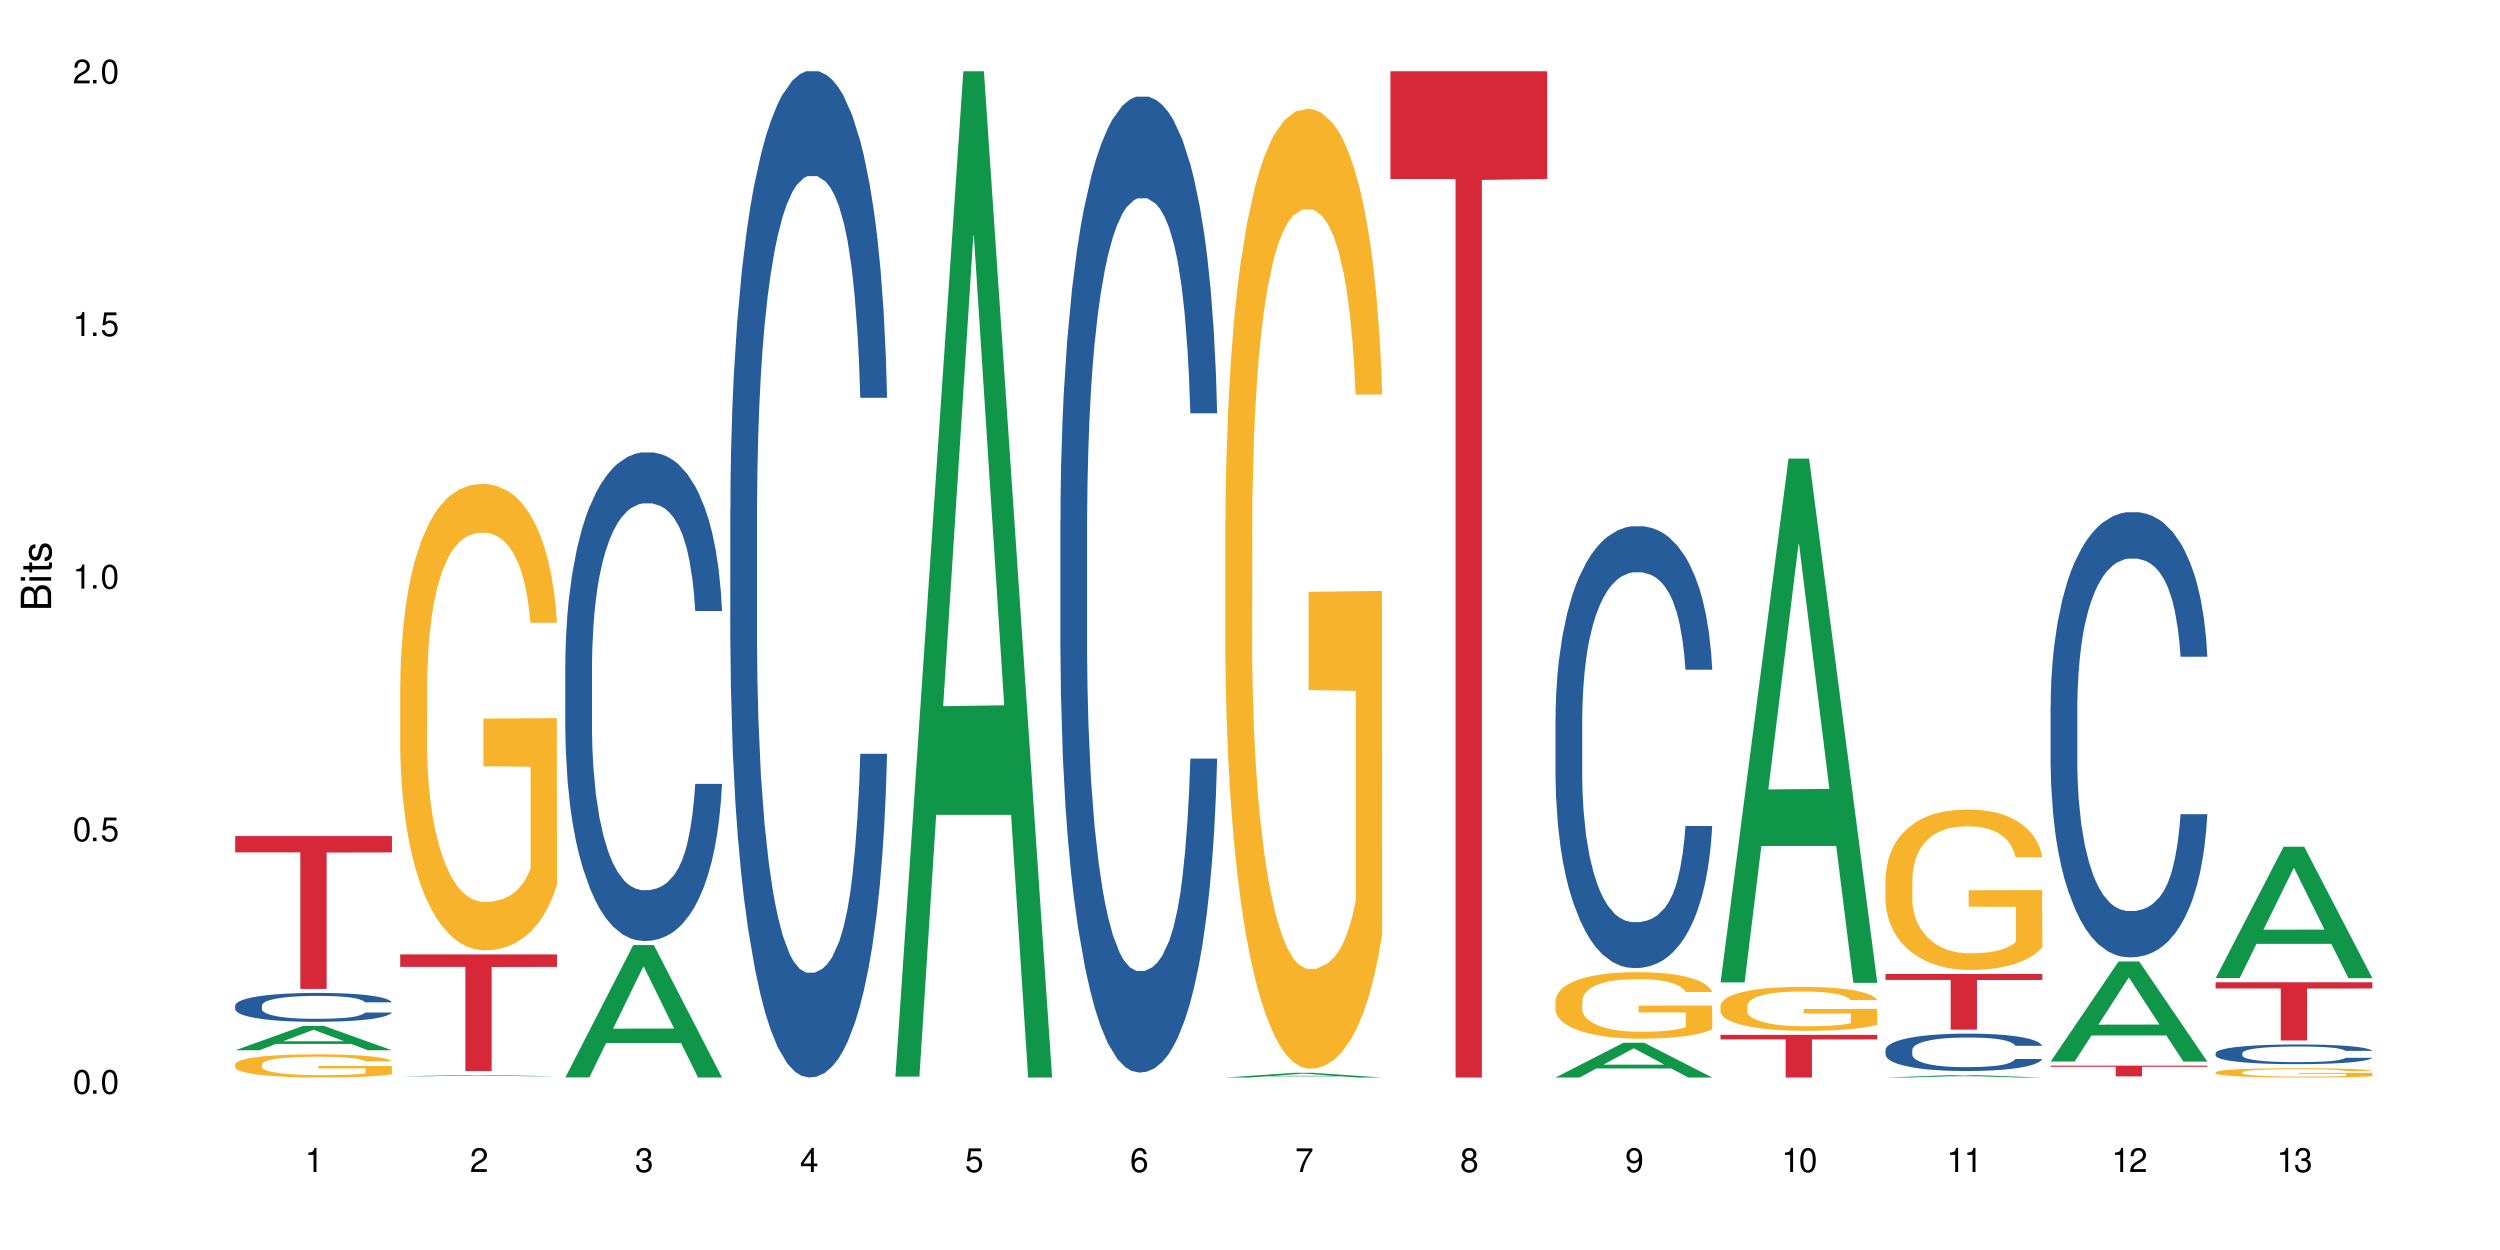 <?xml version="1.0" encoding="UTF-8"?>
<svg xmlns="http://www.w3.org/2000/svg" xmlns:xlink="http://www.w3.org/1999/xlink" width="720" height="360" viewBox="0 0 720 360">
<defs>
<g>
<g id="glyph-0-0">
</g>
<g id="glyph-0-1">
<path d="M 2.641 -6.938 C 2 -6.938 1.422 -6.656 1.078 -6.172 C 0.641 -5.562 0.406 -4.641 0.406 -3.359 C 0.406 -1.016 1.188 0.219 2.641 0.219 C 4.078 0.219 4.859 -1.016 4.859 -3.297 C 4.859 -4.641 4.656 -5.547 4.203 -6.172 C 3.844 -6.656 3.281 -6.938 2.641 -6.938 Z M 2.641 -6.188 C 3.547 -6.188 4 -5.25 4 -3.375 C 4 -1.406 3.562 -0.484 2.625 -0.484 C 1.734 -0.484 1.281 -1.438 1.281 -3.344 C 1.281 -5.25 1.734 -6.188 2.641 -6.188 Z M 2.641 -6.188 "/>
</g>
<g id="glyph-0-2">
<path d="M 1.828 -1 L 0.828 -1 L 0.828 0 L 1.828 0 Z M 1.828 -1 "/>
</g>
<g id="glyph-0-3">
<path d="M 4.562 -6.797 L 1.062 -6.797 L 0.547 -3.094 L 1.328 -3.094 C 1.719 -3.562 2.047 -3.734 2.578 -3.734 C 3.484 -3.734 4.062 -3.109 4.062 -2.094 C 4.062 -1.125 3.484 -0.531 2.578 -0.531 C 1.828 -0.531 1.375 -0.906 1.188 -1.672 L 0.328 -1.672 C 0.453 -1.109 0.547 -0.844 0.75 -0.594 C 1.125 -0.078 1.828 0.219 2.594 0.219 C 3.969 0.219 4.922 -0.781 4.922 -2.219 C 4.922 -3.562 4.031 -4.484 2.719 -4.484 C 2.25 -4.484 1.859 -4.359 1.469 -4.062 L 1.734 -5.969 L 4.562 -5.969 Z M 4.562 -6.797 "/>
</g>
<g id="glyph-0-4">
<path d="M 2.484 -4.938 L 2.484 0 L 3.328 0 L 3.328 -6.938 L 2.766 -6.938 C 2.469 -5.875 2.281 -5.734 0.984 -5.562 L 0.984 -4.938 Z M 2.484 -4.938 "/>
</g>
<g id="glyph-0-5">
<path d="M 4.859 -0.828 L 1.281 -0.828 C 1.359 -1.406 1.672 -1.781 2.5 -2.281 L 3.469 -2.828 C 4.406 -3.344 4.906 -4.062 4.906 -4.906 C 4.906 -5.484 4.672 -6.031 4.266 -6.406 C 3.859 -6.766 3.375 -6.938 2.719 -6.938 C 1.859 -6.938 1.219 -6.625 0.844 -6.031 C 0.609 -5.672 0.5 -5.234 0.484 -4.531 L 1.328 -4.531 C 1.359 -5.016 1.406 -5.281 1.531 -5.516 C 1.75 -5.938 2.188 -6.203 2.703 -6.203 C 3.469 -6.203 4.031 -5.641 4.031 -4.891 C 4.031 -4.344 3.719 -3.859 3.125 -3.516 L 2.234 -3 C 0.812 -2.172 0.406 -1.531 0.328 -0.016 L 4.859 -0.016 Z M 4.859 -0.828 "/>
</g>
<g id="glyph-0-6">
<path d="M 2.125 -3.188 L 2.578 -3.188 C 3.5 -3.188 3.984 -2.766 3.984 -1.922 C 3.984 -1.062 3.469 -0.531 2.594 -0.531 C 1.656 -0.531 1.203 -1 1.156 -2.016 L 0.312 -2.016 C 0.344 -1.453 0.438 -1.094 0.609 -0.781 C 0.953 -0.109 1.625 0.219 2.547 0.219 C 3.953 0.219 4.859 -0.625 4.859 -1.938 C 4.859 -2.828 4.516 -3.297 3.703 -3.594 C 4.344 -3.844 4.656 -4.328 4.656 -5.031 C 4.656 -6.219 3.875 -6.938 2.578 -6.938 C 1.203 -6.938 0.484 -6.172 0.453 -4.703 L 1.297 -4.703 C 1.312 -5.125 1.344 -5.359 1.453 -5.578 C 1.641 -5.969 2.062 -6.203 2.594 -6.203 C 3.344 -6.203 3.797 -5.75 3.797 -5 C 3.797 -4.516 3.609 -4.219 3.25 -4.047 C 3.016 -3.953 2.703 -3.922 2.125 -3.906 Z M 2.125 -3.188 "/>
</g>
<g id="glyph-0-7">
<path d="M 3.141 -1.672 L 3.141 0 L 3.984 0 L 3.984 -1.672 L 4.984 -1.672 L 4.984 -2.438 L 3.984 -2.438 L 3.984 -6.938 L 3.359 -6.938 L 0.266 -2.578 L 0.266 -1.672 Z M 3.141 -2.438 L 1 -2.438 L 3.141 -5.5 Z M 3.141 -2.438 "/>
</g>
<g id="glyph-0-8">
<path d="M 4.781 -5.125 C 4.609 -6.266 3.891 -6.938 2.844 -6.938 C 2.094 -6.938 1.422 -6.578 1.031 -5.953 C 0.594 -5.266 0.406 -4.422 0.406 -3.172 C 0.406 -2 0.578 -1.25 0.984 -0.641 C 1.359 -0.078 1.953 0.219 2.703 0.219 C 3.984 0.219 4.922 -0.75 4.922 -2.094 C 4.922 -3.375 4.062 -4.281 2.844 -4.281 C 2.172 -4.281 1.641 -4.031 1.281 -3.516 C 1.281 -5.234 1.828 -6.188 2.797 -6.188 C 3.391 -6.188 3.797 -5.797 3.938 -5.125 Z M 2.734 -3.531 C 3.547 -3.531 4.062 -2.953 4.062 -2.031 C 4.062 -1.156 3.484 -0.531 2.703 -0.531 C 1.922 -0.531 1.328 -1.188 1.328 -2.078 C 1.328 -2.938 1.906 -3.531 2.734 -3.531 Z M 2.734 -3.531 "/>
</g>
<g id="glyph-0-9">
<path d="M 4.984 -6.797 L 0.438 -6.797 L 0.438 -5.969 L 4.109 -5.969 C 2.5 -3.656 1.828 -2.234 1.328 0 L 2.219 0 C 2.594 -2.172 3.453 -4.047 4.984 -6.094 Z M 4.984 -6.797 "/>
</g>
<g id="glyph-0-10">
<path d="M 3.75 -3.656 C 4.469 -4.094 4.688 -4.438 4.688 -5.078 C 4.688 -6.172 3.844 -6.938 2.641 -6.938 C 1.438 -6.938 0.594 -6.172 0.594 -5.094 C 0.594 -4.438 0.812 -4.094 1.516 -3.656 C 0.734 -3.266 0.359 -2.703 0.359 -1.922 C 0.359 -0.656 1.281 0.219 2.641 0.219 C 3.984 0.219 4.922 -0.656 4.922 -1.922 C 4.922 -2.703 4.531 -3.266 3.75 -3.656 Z M 2.641 -6.188 C 3.359 -6.188 3.812 -5.75 3.812 -5.062 C 3.812 -4.406 3.344 -3.984 2.641 -3.984 C 1.922 -3.984 1.453 -4.406 1.453 -5.078 C 1.453 -5.75 1.922 -6.188 2.641 -6.188 Z M 2.641 -3.266 C 3.484 -3.266 4.062 -2.719 4.062 -1.906 C 4.062 -1.078 3.484 -0.531 2.625 -0.531 C 1.797 -0.531 1.219 -1.094 1.219 -1.906 C 1.219 -2.719 1.781 -3.266 2.641 -3.266 Z M 2.641 -3.266 "/>
</g>
<g id="glyph-0-11">
<path d="M 0.516 -1.578 C 0.672 -0.453 1.406 0.219 2.438 0.219 C 3.188 0.219 3.859 -0.141 4.266 -0.766 C 4.688 -1.453 4.891 -2.297 4.891 -3.547 C 4.891 -4.719 4.703 -5.453 4.312 -6.078 C 3.938 -6.641 3.344 -6.938 2.594 -6.938 C 1.297 -6.938 0.359 -5.969 0.359 -4.625 C 0.359 -3.344 1.234 -2.453 2.453 -2.453 C 3.094 -2.453 3.578 -2.672 4.016 -3.203 C 4 -1.484 3.469 -0.531 2.5 -0.531 C 1.906 -0.531 1.484 -0.906 1.359 -1.578 Z M 2.578 -6.203 C 3.375 -6.203 3.969 -5.531 3.969 -4.641 C 3.969 -3.797 3.391 -3.188 2.547 -3.188 C 1.734 -3.188 1.234 -3.766 1.234 -4.688 C 1.234 -5.562 1.797 -6.203 2.578 -6.203 Z M 2.578 -6.203 "/>
</g>
<g id="glyph-1-0">
</g>
<g id="glyph-1-1">
<path d="M 0 -0.953 L 0 -4.891 C 0 -5.719 -0.234 -6.344 -0.734 -6.797 C -1.188 -7.234 -1.812 -7.469 -2.5 -7.469 C -3.547 -7.469 -4.188 -7 -4.625 -5.875 C -4.984 -6.688 -5.625 -7.094 -6.531 -7.094 C -7.172 -7.094 -7.734 -6.859 -8.141 -6.391 C -8.562 -5.922 -8.75 -5.344 -8.75 -4.5 L -8.75 -0.953 Z M -4.984 -2.062 L -7.766 -2.062 L -7.766 -4.219 C -7.766 -4.844 -7.688 -5.203 -7.453 -5.5 C -7.219 -5.812 -6.859 -5.969 -6.375 -5.969 C -5.891 -5.969 -5.531 -5.812 -5.297 -5.5 C -5.062 -5.203 -4.984 -4.844 -4.984 -4.219 Z M -0.984 -2.062 L -4 -2.062 L -4 -4.781 C -4 -5.766 -3.438 -6.359 -2.484 -6.359 C -1.547 -6.359 -0.984 -5.766 -0.984 -4.781 Z M -0.984 -2.062 "/>
</g>
<g id="glyph-1-2">
<path d="M -6.281 -1.797 L -6.281 -0.797 L 0 -0.797 L 0 -1.797 Z M -8.75 -1.797 L -8.75 -0.797 L -7.484 -0.797 L -7.484 -1.797 Z M -8.75 -1.797 "/>
</g>
<g id="glyph-1-3">
<path d="M -6.281 -3.047 L -6.281 -2.016 L -8.016 -2.016 L -8.016 -1.016 L -6.281 -1.016 L -6.281 -0.172 L -5.469 -0.172 L -5.469 -1.016 L -0.719 -1.016 C -0.078 -1.016 0.281 -1.453 0.281 -2.234 C 0.281 -2.5 0.25 -2.719 0.188 -3.047 L -0.641 -3.047 C -0.609 -2.906 -0.594 -2.766 -0.594 -2.562 C -0.594 -2.141 -0.719 -2.016 -1.156 -2.016 L -5.469 -2.016 L -5.469 -3.047 Z M -6.281 -3.047 "/>
</g>
<g id="glyph-1-4">
<path d="M -4.531 -5.25 C -5.766 -5.25 -6.469 -4.422 -6.469 -2.969 C -6.469 -1.516 -5.719 -0.562 -4.547 -0.562 C -3.562 -0.562 -3.094 -1.062 -2.734 -2.562 L -2.516 -3.484 C -2.344 -4.188 -2.094 -4.469 -1.641 -4.469 C -1.047 -4.469 -0.641 -3.875 -0.641 -3 C -0.641 -2.453 -0.797 -2 -1.062 -1.75 C -1.25 -1.594 -1.422 -1.531 -1.875 -1.469 L -1.875 -0.406 C -0.422 -0.453 0.281 -1.266 0.281 -2.922 C 0.281 -4.5 -0.5 -5.516 -1.719 -5.516 C -2.656 -5.516 -3.172 -4.984 -3.469 -3.734 L -3.703 -2.766 C -3.891 -1.953 -4.156 -1.609 -4.594 -1.609 C -5.188 -1.609 -5.547 -2.125 -5.547 -2.938 C -5.547 -3.75 -5.203 -4.172 -4.531 -4.203 Z M -4.531 -5.25 "/>
</g>
</g>
</defs>
<rect x="-72" y="-36" width="864" height="432" fill="rgb(100%, 100%, 100%)" fill-opacity="1"/>
<path fill-rule="nonzero" fill="rgb(6.275%, 58.824%, 28.235%)" fill-opacity="1" d="M 67.73 302.477 L 67.777 302.469 L 87.316 295.445 L 93.25 295.445 L 112.883 302.484 L 105.984 302.484 L 101.066 300.645 L 79.5 300.645 L 74.676 302.477 L 67.73 302.477 L 81.574 299.887 L 99.086 299.879 L 90.355 296.594 L 90.258 296.59 L 90.164 296.609 L 81.527 299.879 L 81.574 299.887 Z M 67.73 302.477 "/>
<path fill-rule="nonzero" fill="rgb(14.51%, 36.078%, 60%)" fill-opacity="1" d="M 67.73 289.586 L 67.785 289.578 L 67.785 289.395 L 67.953 289.105 L 68.336 288.742 L 68.723 288.492 L 69.715 288.043 L 71.09 287.609 L 72.523 287.277 L 73.566 287.078 L 74.504 286.926 L 76.652 286.645 L 78.027 286.5 L 79.516 286.371 L 81.332 286.242 L 82.652 286.168 L 85.629 286.047 L 87.828 285.992 L 89.535 285.969 L 93.227 285.969 L 95.43 286 L 97.027 286.039 L 98.789 286.098 L 100.273 286.168 L 102.863 286.332 L 105.176 286.547 L 106.223 286.668 L 107.875 286.902 L 109.141 287.133 L 110.02 287.328 L 111.012 287.609 L 111.895 287.953 L 112.555 288.34 L 112.883 288.668 L 105.176 288.668 L 104.789 288.363 L 104.348 288.125 L 103.523 287.816 L 102.699 287.594 L 101.543 287.375 L 100.496 287.23 L 99.062 287.086 L 97.797 286.996 L 96.477 286.926 L 95.207 286.879 L 92.785 286.836 L 89.977 286.836 L 88.93 286.852 L 86.785 286.91 L 85.629 286.965 L 83.977 287.07 L 82.82 287.168 L 81.441 287.32 L 80.508 287.449 L 79.352 287.648 L 78.523 287.824 L 77.586 288.074 L 77.035 288.262 L 76.543 288.477 L 76.102 288.727 L 75.77 288.992 L 75.551 289.273 L 75.441 289.547 L 75.441 290.727 L 75.551 291 L 75.824 291.316 L 76.543 291.781 L 77.586 292.184 L 78.801 292.504 L 79.957 292.73 L 80.617 292.836 L 81.496 292.957 L 82.875 293.109 L 84.855 293.262 L 86.012 293.324 L 87.773 293.383 L 89.594 293.414 L 92.016 293.414 L 94.164 293.383 L 95.594 293.348 L 97.082 293.285 L 99.117 293.156 L 100.383 293.035 L 101.484 292.891 L 102.312 292.746 L 102.863 292.625 L 103.688 292.391 L 104.348 292.129 L 104.844 291.863 L 105.176 291.605 L 112.883 291.605 L 112.555 291.91 L 112.059 292.207 L 111.562 292.426 L 110.793 292.691 L 109.91 292.93 L 108.645 293.195 L 107.598 293.367 L 106.223 293.559 L 104.957 293.703 L 103.578 293.832 L 101.543 293.984 L 100.219 294.059 L 98.789 294.129 L 97.082 294.191 L 94.934 294.242 L 92.621 294.273 L 90.473 294.281 L 88.16 294.266 L 86.453 294.234 L 84.195 294.168 L 81.387 294.031 L 79.352 293.887 L 77.754 293.742 L 76.375 293.59 L 74.836 293.383 L 72.852 293.051 L 71.641 292.793 L 70.816 292.578 L 69.879 292.281 L 69.219 292.016 L 68.445 291.59 L 67.895 291.051 L 67.73 290.633 Z M 67.73 289.586 "/>
<path fill-rule="nonzero" fill="rgb(96.863%, 70.196%, 16.863%)" fill-opacity="1" d="M 67.73 306.512 L 67.785 306.504 L 67.785 306.383 L 68.008 306.109 L 68.559 305.73 L 69.273 305.418 L 70.043 305.172 L 70.539 305.047 L 71.367 304.863 L 72.082 304.727 L 73.898 304.453 L 76.211 304.195 L 77.477 304.086 L 78.91 303.984 L 80.945 303.867 L 81.883 303.824 L 84.746 303.727 L 87.996 303.664 L 91.574 303.648 L 93.227 303.652 L 95.484 303.676 L 98.566 303.746 L 100.328 303.805 L 101.707 303.867 L 103.137 303.945 L 104.898 304.07 L 106.551 304.215 L 107.875 304.363 L 109.195 304.543 L 110.297 304.738 L 111.234 304.953 L 112.059 305.211 L 112.555 305.426 L 112.883 305.637 L 105.23 305.637 L 104.789 305.426 L 104.293 305.258 L 103.469 305.059 L 102.641 304.91 L 101.816 304.797 L 100.273 304.637 L 98.953 304.539 L 97.301 304.453 L 95.703 304.398 L 93.887 304.363 L 92.785 304.348 L 89.867 304.348 L 87.223 304.391 L 85.684 304.441 L 84.582 304.488 L 83.039 304.582 L 82.102 304.656 L 81.551 304.703 L 79.902 304.895 L 78.801 305.062 L 78.195 305.18 L 77.422 305.363 L 76.871 305.527 L 76.266 305.773 L 75.938 305.953 L 75.496 306.371 L 75.441 307.469 L 75.605 307.699 L 75.938 307.953 L 76.375 308.172 L 77.035 308.402 L 77.699 308.582 L 78.855 308.816 L 79.844 308.977 L 80.617 309.082 L 82.102 309.246 L 82.707 309.301 L 84.141 309.41 L 85.629 309.496 L 87.445 309.57 L 88.82 309.605 L 91.023 309.637 L 93.832 309.637 L 97.137 309.602 L 99.227 309.551 L 100.66 309.504 L 101.598 309.461 L 102.754 309.391 L 103.578 309.332 L 104.348 309.266 L 105.285 309.16 L 105.285 307.699 L 91.684 307.695 L 91.684 307.012 L 112.828 307.004 L 112.883 309.391 L 111.727 309.559 L 110.297 309.715 L 108.918 309.84 L 107.488 309.941 L 105.449 310.059 L 103.797 310.133 L 101.266 310.215 L 98.953 310.27 L 96.531 310.309 L 94.383 310.328 L 91.852 310.332 L 89.594 310.32 L 87.168 310.285 L 85.242 310.234 L 83.48 310.172 L 81.719 310.094 L 79.516 309.965 L 78.082 309.863 L 76.598 309.734 L 75.109 309.582 L 73.789 309.418 L 72.906 309.289 L 72.027 309.141 L 71.09 308.957 L 70.207 308.75 L 69.547 308.562 L 68.941 308.348 L 68.5 308.148 L 68.062 307.871 L 67.84 307.652 L 67.73 307.465 Z M 67.73 306.512 "/>
<path fill-rule="nonzero" fill="rgb(83.922%, 15.686%, 22.353%)" fill-opacity="1" d="M 67.73 240.785 L 112.883 240.785 L 112.883 245.496 L 94.066 245.535 L 94.066 284.805 L 86.496 284.805 L 86.496 245.578 L 86.387 245.496 L 67.73 245.496 Z M 67.73 240.785 "/>
<path fill-rule="nonzero" fill="rgb(6.275%, 58.824%, 28.235%)" fill-opacity="1" d="M 115.262 309.988 L 115.309 309.988 L 134.848 309.605 L 140.781 309.605 L 160.414 309.988 L 153.516 309.988 L 148.598 309.887 L 127.031 309.887 L 122.207 309.988 L 115.262 309.988 L 129.105 309.848 L 146.617 309.848 L 137.887 309.668 L 137.691 309.668 L 129.059 309.848 L 129.105 309.848 Z M 115.262 309.988 "/>
<path fill-rule="nonzero" fill="rgb(96.863%, 70.196%, 16.863%)" fill-opacity="1" d="M 115.262 196.891 L 115.316 196.77 L 115.316 194.316 L 115.535 188.793 L 116.086 181.188 L 116.805 174.93 L 117.574 170.02 L 118.07 167.445 L 118.895 163.762 L 119.609 161.062 L 121.43 155.543 L 123.742 150.387 L 125.008 148.18 L 126.438 146.094 L 128.477 143.762 L 129.414 142.902 L 132.277 140.941 L 135.523 139.715 L 139.105 139.344 L 140.758 139.469 L 143.016 139.961 L 146.098 141.309 L 147.859 142.535 L 149.238 143.762 L 150.668 145.359 L 152.43 147.812 L 154.082 150.758 L 155.402 153.703 L 156.727 157.383 L 157.828 161.309 L 158.762 165.602 L 159.59 170.758 L 160.086 175.051 L 160.414 179.344 L 152.762 179.344 L 152.32 175.051 L 151.824 171.738 L 151 167.688 L 150.172 164.746 L 149.348 162.414 L 147.805 159.223 L 146.484 157.258 L 144.832 155.543 L 143.234 154.438 L 141.418 153.703 L 140.316 153.457 L 137.398 153.457 L 134.754 154.316 L 133.211 155.297 L 132.109 156.277 L 130.57 158.117 L 129.633 159.59 L 129.082 160.574 L 127.43 164.375 L 126.328 167.812 L 125.723 170.145 L 124.953 173.824 L 124.402 177.137 L 123.797 182.043 L 123.465 185.727 L 123.023 194.07 L 122.969 216.156 L 123.137 220.816 L 123.465 225.848 L 123.906 230.266 L 124.566 234.93 L 125.227 238.488 L 126.383 243.273 L 127.375 246.461 L 128.145 248.547 L 129.633 251.859 L 130.238 252.965 L 131.672 255.172 L 133.156 256.891 L 134.973 258.363 L 136.352 259.102 L 138.555 259.715 L 141.363 259.715 L 144.668 258.977 L 146.758 257.996 L 148.191 257.016 L 149.125 256.156 L 150.281 254.805 L 151.109 253.578 L 151.879 252.23 L 152.816 250.145 L 152.816 220.816 L 139.215 220.695 L 139.215 206.953 L 160.359 206.828 L 160.414 254.805 L 159.258 258.117 L 157.828 261.309 L 156.449 263.762 L 155.02 265.848 L 152.98 268.18 L 151.328 269.652 L 148.797 271.371 L 146.484 272.473 L 144.059 273.211 L 141.914 273.578 L 139.379 273.699 L 137.121 273.457 L 134.699 272.719 L 132.773 271.738 L 131.012 270.512 L 129.246 268.914 L 127.047 266.34 L 125.613 264.254 L 124.125 261.676 L 122.641 258.609 L 121.316 255.297 L 120.438 252.719 L 119.555 249.773 L 118.621 246.094 L 117.738 241.922 L 117.078 238.117 L 116.473 233.824 L 116.031 229.773 L 115.59 224.254 L 115.371 219.836 L 115.262 216.031 Z M 115.262 196.891 "/>
<path fill-rule="nonzero" fill="rgb(83.922%, 15.686%, 22.353%)" fill-opacity="1" d="M 115.262 274.863 L 160.414 274.863 L 160.414 278.457 L 141.598 278.492 L 141.598 308.441 L 134.023 308.441 L 134.023 278.523 L 133.914 278.457 L 115.262 278.457 Z M 115.262 274.863 "/>
<path fill-rule="nonzero" fill="rgb(6.275%, 58.824%, 28.235%)" fill-opacity="1" d="M 162.793 310.297 L 162.84 310.262 L 182.379 272.18 L 188.312 272.18 L 207.945 310.332 L 201.047 310.332 L 196.125 300.375 L 174.562 300.375 L 169.738 310.297 L 162.793 310.297 L 176.637 296.254 L 194.148 296.219 L 185.418 278.414 L 185.32 278.379 L 185.223 278.484 L 176.59 296.219 L 176.637 296.254 Z M 162.793 310.297 "/>
<path fill-rule="nonzero" fill="rgb(14.51%, 36.078%, 60%)" fill-opacity="1" d="M 162.793 191.535 L 162.848 191.406 L 162.848 188.32 L 163.012 183.434 L 163.398 177.258 L 163.781 173.016 L 164.773 165.426 L 166.148 158.098 L 167.582 152.438 L 168.629 149.094 L 169.562 146.523 L 171.711 141.762 L 173.09 139.32 L 174.574 137.133 L 176.391 134.945 L 177.715 133.66 L 180.688 131.602 L 182.891 130.703 L 184.598 130.316 L 188.285 130.316 L 190.488 130.832 L 192.086 131.473 L 193.848 132.504 L 195.336 133.66 L 197.922 136.488 L 200.234 140.09 L 201.281 142.148 L 202.934 146.137 L 204.199 149.992 L 205.082 153.34 L 206.074 158.098 L 206.953 163.883 L 207.613 170.441 L 207.945 175.973 L 200.234 175.973 L 199.852 170.828 L 199.41 166.844 L 198.582 161.57 L 197.758 157.84 L 196.602 154.109 L 195.555 151.664 L 194.125 149.223 L 192.855 147.68 L 191.535 146.523 L 190.27 145.75 L 187.848 144.977 L 185.039 144.977 L 183.992 145.234 L 181.844 146.266 L 180.688 147.164 L 179.035 148.965 L 177.879 150.637 L 176.504 153.211 L 175.566 155.395 L 174.41 158.738 L 173.586 161.699 L 172.648 165.941 L 172.098 169.156 L 171.602 172.758 L 171.16 177.004 L 170.832 181.504 L 170.609 186.262 L 170.5 190.891 L 170.5 210.828 L 170.609 215.457 L 170.887 220.859 L 171.602 228.703 L 172.648 235.52 L 173.859 240.922 L 175.016 244.781 L 175.676 246.582 L 176.559 248.637 L 177.934 251.211 L 179.918 253.781 L 181.074 254.812 L 182.836 255.84 L 184.652 256.355 L 187.074 256.355 L 189.223 255.84 L 190.656 255.199 L 192.141 254.168 L 194.18 251.98 L 195.445 249.926 L 196.547 247.48 L 197.371 245.039 L 197.922 242.98 L 198.75 238.992 L 199.41 234.621 L 199.906 230.117 L 200.234 225.746 L 207.945 225.746 L 207.613 230.891 L 207.117 235.906 L 206.625 239.637 L 205.852 244.137 L 204.973 248.125 L 203.703 252.625 L 202.66 255.582 L 201.281 258.797 L 200.016 261.242 L 198.641 263.43 L 196.602 266 L 195.281 267.285 L 193.848 268.445 L 192.141 269.473 L 189.992 270.375 L 187.68 270.887 L 185.535 271.016 L 183.219 270.758 L 181.512 270.246 L 179.254 269.086 L 176.449 266.773 L 174.41 264.328 L 172.812 261.887 L 171.438 259.312 L 169.895 255.84 L 167.914 250.18 L 166.699 245.809 L 165.875 242.207 L 164.938 237.191 L 164.277 232.691 L 163.508 225.488 L 162.957 216.355 L 162.793 209.285 Z M 162.793 191.535 "/>
<path fill-rule="nonzero" fill="rgb(14.51%, 36.078%, 60%)" fill-opacity="1" d="M 210.32 146.621 L 210.375 146.355 L 210.375 140 L 210.543 129.934 L 210.926 117.215 L 211.312 108.477 L 212.305 92.844 L 213.68 77.746 L 215.113 66.09 L 216.16 59.203 L 217.094 53.902 L 219.242 44.102 L 220.617 39.07 L 222.105 34.566 L 223.922 30.062 L 225.246 27.414 L 228.219 23.176 L 230.422 21.32 L 232.129 20.527 L 235.816 20.527 L 238.02 21.586 L 239.617 22.91 L 241.379 25.031 L 242.863 27.414 L 245.453 33.242 L 247.766 40.66 L 248.812 44.898 L 250.465 53.109 L 251.73 61.055 L 252.613 67.945 L 253.602 77.746 L 254.484 89.668 L 255.145 103.176 L 255.477 114.566 L 247.766 114.566 L 247.379 103.973 L 246.941 95.758 L 246.113 84.898 L 245.289 77.215 L 244.133 69.535 L 243.086 64.5 L 241.652 59.469 L 240.387 56.289 L 239.066 53.902 L 237.801 52.316 L 235.375 50.727 L 232.566 50.727 L 231.523 51.254 L 229.375 53.375 L 228.219 55.23 L 226.566 58.938 L 225.41 62.383 L 224.031 67.68 L 223.098 72.184 L 221.941 79.07 L 221.113 85.164 L 220.18 93.906 L 219.629 100.527 L 219.133 107.945 L 218.691 116.688 L 218.359 125.957 L 218.141 135.762 L 218.031 145.297 L 218.031 186.355 L 218.141 195.895 L 218.418 207.02 L 219.133 223.18 L 220.18 237.219 L 221.391 248.344 L 222.547 256.293 L 223.207 260 L 224.086 264.238 L 225.465 269.535 L 227.445 274.836 L 228.602 276.953 L 230.367 279.074 L 232.184 280.133 L 234.605 280.133 L 236.754 279.074 L 238.184 277.75 L 239.672 275.629 L 241.707 271.125 L 242.977 266.887 L 244.078 261.855 L 244.902 256.82 L 245.453 252.582 L 246.277 244.371 L 246.941 235.363 L 247.438 226.094 L 247.766 217.086 L 255.477 217.086 L 255.145 227.684 L 254.648 238.012 L 254.152 245.695 L 253.383 254.969 L 252.5 263.18 L 251.234 272.449 L 250.188 278.543 L 248.812 285.168 L 247.547 290.199 L 246.168 294.703 L 244.133 300 L 242.809 302.648 L 241.379 305.035 L 239.672 307.152 L 237.523 309.008 L 235.211 310.066 L 233.062 310.332 L 230.75 309.801 L 229.043 308.742 L 226.785 306.359 L 223.977 301.59 L 221.941 296.559 L 220.344 291.523 L 218.965 286.227 L 217.426 279.074 L 215.441 267.418 L 214.23 258.41 L 213.406 250.992 L 212.469 240.664 L 211.809 231.391 L 211.039 216.555 L 210.488 197.746 L 210.32 183.18 Z M 210.32 146.621 "/>
<path fill-rule="nonzero" fill="rgb(6.275%, 58.824%, 28.235%)" fill-opacity="1" d="M 257.852 310.059 L 257.898 309.789 L 277.438 20.527 L 283.371 20.527 L 303.004 310.332 L 296.105 310.332 L 291.188 234.684 L 269.621 234.684 L 264.797 310.059 L 257.852 310.059 L 271.695 203.391 L 289.207 203.117 L 280.477 67.875 L 280.379 67.602 L 280.285 68.418 L 271.648 203.117 L 271.695 203.391 Z M 257.852 310.059 "/>
<path fill-rule="nonzero" fill="rgb(14.51%, 36.078%, 60%)" fill-opacity="1" d="M 305.383 150.137 L 305.438 149.879 L 305.438 143.711 L 305.602 133.949 L 305.988 121.617 L 306.371 113.137 L 307.363 97.98 L 308.742 83.336 L 310.172 72.031 L 311.219 65.352 L 312.156 60.211 L 314.301 50.707 L 315.68 45.824 L 317.164 41.457 L 318.984 37.09 L 320.305 34.52 L 323.277 30.41 L 325.48 28.609 L 327.188 27.84 L 330.879 27.84 L 333.078 28.867 L 334.676 30.152 L 336.438 32.207 L 337.926 34.52 L 340.512 40.172 L 342.828 47.367 L 343.871 51.477 L 345.523 59.441 L 346.789 67.148 L 347.672 73.828 L 348.664 83.336 L 349.543 94.898 L 350.203 108 L 350.535 119.047 L 342.828 119.047 L 342.441 108.77 L 342 100.805 L 341.176 90.273 L 340.348 82.82 L 339.191 75.371 L 338.145 70.488 L 336.715 65.605 L 335.449 62.523 L 334.125 60.211 L 332.859 58.672 L 330.438 57.129 L 327.629 57.129 L 326.582 57.645 L 324.434 59.699 L 323.277 61.496 L 321.625 65.094 L 320.469 68.434 L 319.094 73.57 L 318.156 77.941 L 317 84.621 L 316.176 90.527 L 315.238 99.008 L 314.688 105.43 L 314.191 112.625 L 313.75 121.102 L 313.422 130.094 L 313.199 139.602 L 313.09 148.852 L 313.09 188.676 L 313.199 197.922 L 313.477 208.715 L 314.191 224.387 L 315.238 238.004 L 316.449 248.793 L 317.605 256.5 L 318.266 260.098 L 319.148 264.211 L 320.523 269.348 L 322.508 274.488 L 323.664 276.543 L 325.426 278.598 L 327.242 279.625 L 329.664 279.625 L 331.812 278.598 L 333.246 277.312 L 334.73 275.258 L 336.77 270.891 L 338.035 266.777 L 339.137 261.898 L 339.961 257.016 L 340.512 252.906 L 341.34 244.941 L 342 236.203 L 342.496 227.211 L 342.828 218.477 L 350.535 218.477 L 350.203 228.754 L 349.711 238.773 L 349.215 246.227 L 348.441 255.219 L 347.562 263.184 L 346.297 272.176 L 345.25 278.082 L 343.871 284.508 L 342.605 289.387 L 341.23 293.754 L 339.191 298.895 L 337.871 301.465 L 336.438 303.777 L 334.73 305.832 L 332.586 307.629 L 330.27 308.656 L 328.125 308.914 L 325.812 308.398 L 324.105 307.371 L 321.848 305.059 L 319.039 300.438 L 317 295.555 L 315.402 290.672 L 314.027 285.535 L 312.484 278.598 L 310.504 267.293 L 309.293 258.559 L 308.465 251.363 L 307.531 241.344 L 306.867 232.352 L 306.098 217.965 L 305.547 199.723 L 305.383 185.59 Z M 305.383 150.137 "/>
<path fill-rule="nonzero" fill="rgb(6.275%, 58.824%, 28.235%)" fill-opacity="1" d="M 352.91 310.332 L 352.961 310.328 L 372.496 308.973 L 378.43 308.973 L 398.066 310.332 L 391.168 310.332 L 386.246 309.977 L 364.684 309.977 L 359.859 310.332 L 352.91 310.332 L 366.758 309.832 L 384.27 309.832 L 375.535 309.195 L 375.441 309.195 L 375.344 309.199 L 366.707 309.832 L 366.758 309.832 Z M 352.91 310.332 "/>
<path fill-rule="nonzero" fill="rgb(96.863%, 70.196%, 16.863%)" fill-opacity="1" d="M 352.91 149.734 L 352.969 149.484 L 352.969 144.434 L 353.188 133.07 L 353.738 117.414 L 354.453 104.535 L 355.227 94.434 L 355.719 89.133 L 356.547 81.555 L 357.262 76 L 359.078 64.637 L 361.391 54.031 L 362.66 49.484 L 364.09 45.191 L 366.129 40.395 L 367.062 38.629 L 369.926 34.586 L 373.176 32.062 L 376.754 31.305 L 378.406 31.559 L 380.664 32.566 L 383.75 35.344 L 385.512 37.871 L 386.887 40.395 L 388.32 43.68 L 390.082 48.727 L 391.734 54.789 L 393.055 60.848 L 394.375 68.426 L 395.477 76.504 L 396.414 85.344 L 397.238 95.949 L 397.734 104.789 L 398.066 113.625 L 390.41 113.625 L 389.973 104.789 L 389.477 97.969 L 388.648 89.637 L 387.824 83.574 L 386.996 78.777 L 385.457 72.211 L 384.133 68.172 L 382.48 64.637 L 380.887 62.363 L 379.066 60.848 L 377.965 60.344 L 375.047 60.344 L 372.406 62.113 L 370.863 64.133 L 369.762 66.152 L 368.219 69.941 L 367.285 72.969 L 366.734 74.992 L 365.082 82.816 L 363.98 89.891 L 363.375 94.688 L 362.602 102.262 L 362.055 109.078 L 361.445 119.18 L 361.117 126.758 L 360.676 143.926 L 360.621 189.379 L 360.785 198.977 L 361.117 209.328 L 361.559 218.418 L 362.219 228.016 L 362.879 235.34 L 364.035 245.188 L 365.027 251.754 L 365.797 256.043 L 367.285 262.863 L 367.891 265.137 L 369.32 269.68 L 370.809 273.215 L 372.625 276.246 L 374.004 277.762 L 376.203 279.023 L 379.012 279.023 L 382.316 277.508 L 384.41 275.488 L 385.84 273.469 L 386.777 271.699 L 387.934 268.922 L 388.758 266.398 L 389.531 263.621 L 390.465 259.328 L 390.465 198.977 L 376.867 198.723 L 376.867 170.441 L 398.012 170.188 L 398.066 268.922 L 396.91 275.742 L 395.477 282.305 L 394.102 287.355 L 392.668 291.648 L 390.633 296.449 L 388.98 299.477 L 386.445 303.012 L 384.133 305.285 L 381.711 306.801 L 379.562 307.559 L 377.031 307.812 L 374.773 307.305 L 372.352 305.789 L 370.422 303.77 L 368.66 301.246 L 366.898 297.961 L 364.695 292.66 L 363.266 288.367 L 361.777 283.062 L 360.289 276.75 L 358.969 269.934 L 358.09 264.629 L 357.207 258.57 L 356.27 250.996 L 355.391 242.41 L 354.73 234.582 L 354.125 225.742 L 353.684 217.41 L 353.242 206.047 L 353.023 196.957 L 352.91 189.129 Z M 352.91 149.734 "/>
<path fill-rule="nonzero" fill="rgb(83.922%, 15.686%, 22.353%)" fill-opacity="1" d="M 400.441 20.527 L 445.598 20.527 L 445.598 51.547 L 426.777 51.82 L 426.777 310.332 L 419.207 310.332 L 419.207 52.094 L 419.098 51.547 L 400.441 51.547 Z M 400.441 20.527 "/>
<path fill-rule="nonzero" fill="rgb(6.275%, 58.824%, 28.235%)" fill-opacity="1" d="M 447.973 310.324 L 448.02 310.312 L 467.559 300.301 L 473.492 300.301 L 493.125 310.332 L 486.227 310.332 L 481.309 307.715 L 459.742 307.715 L 454.918 310.324 L 447.973 310.324 L 461.816 306.633 L 479.328 306.621 L 470.598 301.941 L 470.5 301.93 L 470.406 301.961 L 461.77 306.621 L 461.816 306.633 Z M 447.973 310.324 "/>
<path fill-rule="nonzero" fill="rgb(14.51%, 36.078%, 60%)" fill-opacity="1" d="M 447.973 206.945 L 448.027 206.832 L 448.027 204.039 L 448.191 199.621 L 448.578 194.035 L 448.965 190.199 L 449.953 183.336 L 451.332 176.707 L 452.762 171.586 L 453.809 168.562 L 454.746 166.238 L 456.895 161.934 L 458.27 159.723 L 459.758 157.746 L 461.574 155.77 L 462.895 154.605 L 465.867 152.746 L 468.07 151.93 L 469.777 151.582 L 473.469 151.582 L 475.672 152.047 L 477.266 152.629 L 479.027 153.559 L 480.516 154.605 L 483.105 157.164 L 485.418 160.422 L 486.465 162.281 L 488.113 165.887 L 489.383 169.379 L 490.262 172.402 L 491.254 176.707 L 492.137 181.941 L 492.797 187.871 L 493.125 192.875 L 485.418 192.875 L 485.031 188.223 L 484.59 184.613 L 483.766 179.848 L 482.938 176.473 L 481.781 173.102 L 480.734 170.891 L 479.305 168.68 L 478.039 167.285 L 476.715 166.238 L 475.449 165.539 L 473.027 164.84 L 470.219 164.84 L 469.172 165.074 L 467.023 166.004 L 465.867 166.82 L 464.215 168.449 L 463.059 169.961 L 461.684 172.285 L 460.746 174.262 L 459.59 177.289 L 458.766 179.961 L 457.828 183.801 L 457.277 186.707 L 456.781 189.965 L 456.344 193.805 L 456.012 197.875 L 455.793 202.18 L 455.68 206.367 L 455.68 224.395 L 455.793 228.582 L 456.066 233.469 L 456.781 240.562 L 457.828 246.727 L 459.039 251.613 L 460.195 255.102 L 460.859 256.73 L 461.738 258.59 L 463.117 260.918 L 465.098 263.242 L 466.254 264.172 L 468.016 265.105 L 469.832 265.57 L 472.258 265.57 L 474.402 265.105 L 475.836 264.523 L 477.32 263.594 L 479.359 261.613 L 480.625 259.754 L 481.727 257.543 L 482.555 255.332 L 483.105 253.473 L 483.93 249.867 L 484.59 245.914 L 485.086 241.84 L 485.418 237.887 L 493.125 237.887 L 492.797 242.539 L 492.301 247.074 L 491.805 250.449 L 491.035 254.52 L 490.152 258.125 L 488.887 262.195 L 487.84 264.871 L 486.465 267.781 L 485.195 269.988 L 483.82 271.965 L 481.781 274.293 L 480.461 275.457 L 479.027 276.504 L 477.32 277.434 L 475.176 278.246 L 472.863 278.715 L 470.715 278.828 L 468.402 278.598 L 466.695 278.133 L 464.438 277.086 L 461.629 274.992 L 459.59 272.781 L 457.996 270.57 L 456.617 268.246 L 455.074 265.105 L 453.094 259.988 L 451.883 256.031 L 451.055 252.773 L 450.121 248.238 L 449.461 244.168 L 448.688 237.652 L 448.137 229.395 L 447.973 223 Z M 447.973 206.945 "/>
<path fill-rule="nonzero" fill="rgb(96.863%, 70.196%, 16.863%)" fill-opacity="1" d="M 447.973 288.191 L 448.027 288.176 L 448.027 287.824 L 448.246 287.039 L 448.797 285.957 L 449.516 285.062 L 450.285 284.363 L 450.781 283.996 L 451.605 283.473 L 452.324 283.086 L 454.141 282.301 L 456.453 281.566 L 457.719 281.254 L 459.152 280.953 L 461.188 280.621 L 462.125 280.5 L 464.988 280.219 L 468.238 280.047 L 471.816 279.992 L 473.469 280.012 L 475.727 280.082 L 478.809 280.273 L 480.57 280.449 L 481.949 280.621 L 483.379 280.852 L 485.141 281.199 L 486.793 281.621 L 488.113 282.039 L 489.438 282.562 L 490.539 283.121 L 491.473 283.734 L 492.301 284.469 L 492.797 285.082 L 493.125 285.691 L 485.473 285.691 L 485.031 285.082 L 484.535 284.609 L 483.711 284.031 L 482.883 283.613 L 482.059 283.281 L 480.516 282.824 L 479.195 282.547 L 477.543 282.301 L 475.945 282.145 L 474.129 282.039 L 473.027 282.004 L 470.109 282.004 L 467.465 282.125 L 465.922 282.266 L 464.824 282.406 L 463.281 282.668 L 462.344 282.879 L 461.793 283.02 L 460.141 283.559 L 459.039 284.051 L 458.434 284.383 L 457.664 284.906 L 457.113 285.379 L 456.508 286.078 L 456.176 286.602 L 455.738 287.793 L 455.68 290.938 L 455.848 291.602 L 456.176 292.32 L 456.617 292.949 L 457.277 293.613 L 457.938 294.121 L 459.094 294.801 L 460.086 295.258 L 460.859 295.555 L 462.344 296.027 L 462.949 296.184 L 464.383 296.5 L 465.867 296.742 L 467.688 296.953 L 469.062 297.059 L 471.266 297.145 L 474.074 297.145 L 477.379 297.039 L 479.469 296.902 L 480.902 296.762 L 481.836 296.637 L 482.992 296.445 L 483.82 296.27 L 484.59 296.078 L 485.527 295.781 L 485.527 291.602 L 471.926 291.586 L 471.926 289.629 L 493.07 289.609 L 493.125 296.445 L 491.969 296.918 L 490.539 297.371 L 489.16 297.723 L 487.73 298.02 L 485.691 298.352 L 484.039 298.562 L 481.508 298.805 L 479.195 298.965 L 476.773 299.07 L 474.625 299.121 L 472.09 299.137 L 469.832 299.102 L 467.41 299 L 465.484 298.859 L 463.723 298.684 L 461.957 298.457 L 459.758 298.09 L 458.324 297.793 L 456.836 297.426 L 455.352 296.988 L 454.031 296.516 L 453.148 296.148 L 452.266 295.73 L 451.332 295.203 L 450.449 294.609 L 449.789 294.066 L 449.184 293.457 L 448.742 292.879 L 448.301 292.094 L 448.082 291.461 L 447.973 290.922 Z M 447.973 288.191 "/>
<path fill-rule="nonzero" fill="rgb(6.275%, 58.824%, 28.235%)" fill-opacity="1" d="M 495.504 282.922 L 495.551 282.777 L 515.09 132.086 L 521.023 132.086 L 540.656 283.062 L 533.758 283.062 L 528.836 243.652 L 507.273 243.652 L 502.449 282.922 L 495.504 282.922 L 509.348 227.348 L 526.859 227.207 L 518.129 156.75 L 518.031 156.609 L 517.934 157.035 L 509.301 227.207 L 509.348 227.348 Z M 495.504 282.922 "/>
<path fill-rule="nonzero" fill="rgb(96.863%, 70.196%, 16.863%)" fill-opacity="1" d="M 495.504 289.645 L 495.559 289.633 L 495.559 289.402 L 495.777 288.883 L 496.328 288.164 L 497.043 287.578 L 497.816 287.113 L 498.312 286.871 L 499.137 286.523 L 499.852 286.27 L 501.668 285.75 L 503.984 285.266 L 505.25 285.059 L 506.68 284.859 L 508.719 284.641 L 509.652 284.562 L 512.52 284.375 L 515.766 284.262 L 519.348 284.227 L 520.996 284.238 L 523.254 284.285 L 526.34 284.41 L 528.102 284.527 L 529.477 284.641 L 530.91 284.793 L 532.672 285.023 L 534.324 285.301 L 535.645 285.578 L 536.965 285.926 L 538.066 286.293 L 539.004 286.699 L 539.832 287.184 L 540.324 287.586 L 540.656 287.992 L 533.004 287.992 L 532.562 287.586 L 532.066 287.277 L 531.238 286.895 L 530.414 286.617 L 529.59 286.398 L 528.047 286.098 L 526.723 285.914 L 525.074 285.75 L 523.477 285.648 L 521.66 285.578 L 520.559 285.555 L 517.641 285.555 L 514.996 285.637 L 513.453 285.727 L 512.352 285.82 L 510.812 285.992 L 509.875 286.133 L 509.324 286.223 L 507.672 286.582 L 506.57 286.906 L 505.965 287.125 L 505.195 287.473 L 504.645 287.785 L 504.039 288.246 L 503.707 288.594 L 503.266 289.379 L 503.211 291.457 L 503.375 291.898 L 503.707 292.371 L 504.148 292.785 L 504.809 293.227 L 505.469 293.562 L 506.625 294.012 L 507.617 294.312 L 508.387 294.508 L 509.875 294.82 L 510.48 294.926 L 511.91 295.133 L 513.398 295.293 L 515.215 295.434 L 516.594 295.5 L 518.797 295.559 L 521.602 295.559 L 524.906 295.488 L 527 295.398 L 528.43 295.305 L 529.367 295.223 L 530.523 295.098 L 531.352 294.98 L 532.121 294.855 L 533.059 294.66 L 533.059 291.898 L 519.457 291.887 L 519.457 290.59 L 540.602 290.578 L 540.656 295.098 L 539.5 295.41 L 538.066 295.711 L 536.691 295.941 L 535.258 296.137 L 533.223 296.355 L 531.57 296.496 L 529.039 296.656 L 526.723 296.762 L 524.301 296.832 L 522.152 296.863 L 519.621 296.875 L 517.363 296.852 L 514.941 296.785 L 513.012 296.691 L 511.25 296.578 L 509.488 296.426 L 507.285 296.184 L 505.855 295.988 L 504.367 295.746 L 502.883 295.457 L 501.559 295.145 L 500.68 294.902 L 499.797 294.625 L 498.863 294.277 L 497.98 293.883 L 497.32 293.527 L 496.715 293.121 L 496.273 292.742 L 495.832 292.219 L 495.613 291.805 L 495.504 291.445 Z M 495.504 289.645 "/>
<path fill-rule="nonzero" fill="rgb(83.922%, 15.686%, 22.353%)" fill-opacity="1" d="M 495.504 298.039 L 540.656 298.039 L 540.656 299.355 L 521.836 299.367 L 521.836 310.332 L 514.266 310.332 L 514.266 299.379 L 514.156 299.355 L 495.504 299.355 Z M 495.504 298.039 "/>
<path fill-rule="nonzero" fill="rgb(6.275%, 58.824%, 28.235%)" fill-opacity="1" d="M 543.031 310.332 L 543.082 310.332 L 562.617 309.613 L 568.551 309.613 L 588.188 310.332 L 581.289 310.332 L 576.367 310.145 L 554.805 310.145 L 549.98 310.332 L 543.031 310.332 L 556.879 310.066 L 574.391 310.066 L 565.656 309.73 L 565.562 309.73 L 565.465 309.734 L 556.828 310.066 L 556.879 310.066 Z M 543.031 310.332 "/>
<path fill-rule="nonzero" fill="rgb(14.51%, 36.078%, 60%)" fill-opacity="1" d="M 543.031 302.375 L 543.086 302.363 L 543.086 302.129 L 543.254 301.754 L 543.637 301.281 L 544.023 300.957 L 545.016 300.375 L 546.391 299.816 L 547.824 299.383 L 548.871 299.129 L 549.805 298.93 L 551.953 298.566 L 553.328 298.379 L 554.816 298.215 L 556.633 298.047 L 557.957 297.949 L 560.93 297.789 L 563.133 297.723 L 564.84 297.691 L 568.527 297.691 L 570.73 297.73 L 572.328 297.781 L 574.09 297.859 L 575.578 297.949 L 578.164 298.164 L 580.477 298.441 L 581.523 298.598 L 583.176 298.902 L 584.441 299.195 L 585.324 299.453 L 586.312 299.816 L 587.195 300.258 L 587.855 300.762 L 588.188 301.184 L 580.477 301.184 L 580.09 300.789 L 579.652 300.484 L 578.824 300.082 L 578 299.797 L 576.844 299.512 L 575.797 299.324 L 574.363 299.137 L 573.098 299.02 L 571.777 298.93 L 570.512 298.871 L 568.086 298.812 L 565.277 298.812 L 564.234 298.832 L 562.086 298.91 L 560.93 298.98 L 559.277 299.117 L 558.121 299.246 L 556.742 299.441 L 555.809 299.609 L 554.652 299.867 L 553.824 300.09 L 552.891 300.418 L 552.34 300.664 L 551.844 300.938 L 551.402 301.262 L 551.07 301.605 L 550.852 301.969 L 550.742 302.324 L 550.742 303.848 L 550.852 304.203 L 551.129 304.613 L 551.844 305.215 L 552.891 305.734 L 554.102 306.148 L 555.258 306.445 L 555.918 306.582 L 556.801 306.738 L 558.176 306.938 L 560.156 307.133 L 561.312 307.211 L 563.078 307.289 L 564.895 307.328 L 567.316 307.328 L 569.465 307.289 L 570.895 307.242 L 572.383 307.16 L 574.422 306.996 L 575.688 306.836 L 576.789 306.652 L 577.613 306.465 L 578.164 306.305 L 578.992 306 L 579.652 305.668 L 580.148 305.324 L 580.477 304.988 L 588.188 304.988 L 587.855 305.383 L 587.359 305.766 L 586.863 306.051 L 586.094 306.395 L 585.211 306.699 L 583.945 307.043 L 582.898 307.27 L 581.523 307.516 L 580.258 307.703 L 578.879 307.871 L 576.844 308.066 L 575.52 308.164 L 574.09 308.254 L 572.383 308.332 L 570.234 308.402 L 567.922 308.441 L 565.773 308.449 L 563.461 308.43 L 561.754 308.391 L 559.496 308.301 L 556.688 308.125 L 554.652 307.938 L 553.055 307.75 L 551.68 307.555 L 550.137 307.289 L 548.152 306.855 L 546.941 306.523 L 546.117 306.246 L 545.18 305.863 L 544.52 305.52 L 543.75 304.969 L 543.199 304.27 L 543.031 303.73 Z M 543.031 302.375 "/>
<path fill-rule="nonzero" fill="rgb(96.863%, 70.196%, 16.863%)" fill-opacity="1" d="M 543.031 252.934 L 543.086 252.895 L 543.086 252.051 L 543.309 250.148 L 543.859 247.535 L 544.574 245.383 L 545.344 243.695 L 545.84 242.809 L 546.668 241.543 L 547.383 240.613 L 549.199 238.715 L 551.512 236.941 L 552.777 236.184 L 554.211 235.465 L 556.25 234.664 L 557.184 234.367 L 560.047 233.691 L 563.297 233.27 L 566.875 233.145 L 568.527 233.188 L 570.785 233.355 L 573.871 233.82 L 575.633 234.242 L 577.008 234.664 L 578.441 235.211 L 580.203 236.055 L 581.855 237.066 L 583.176 238.082 L 584.496 239.348 L 585.598 240.699 L 586.535 242.176 L 587.359 243.945 L 587.855 245.422 L 588.188 246.902 L 580.531 246.902 L 580.09 245.422 L 579.598 244.285 L 578.77 242.891 L 577.945 241.879 L 577.117 241.078 L 575.578 239.98 L 574.254 239.305 L 572.602 238.715 L 571.008 238.336 L 569.188 238.082 L 568.086 237.996 L 565.168 237.996 L 562.527 238.293 L 560.984 238.629 L 559.883 238.969 L 558.34 239.602 L 557.406 240.105 L 556.855 240.445 L 555.203 241.754 L 554.102 242.934 L 553.496 243.734 L 552.723 245 L 552.172 246.141 L 551.566 247.828 L 551.238 249.094 L 550.797 251.965 L 550.742 259.562 L 550.906 261.164 L 551.238 262.895 L 551.68 264.414 L 552.34 266.016 L 553 267.242 L 554.156 268.887 L 555.148 269.984 L 555.918 270.703 L 557.406 271.84 L 558.012 272.219 L 559.441 272.98 L 560.93 273.57 L 562.746 274.078 L 564.121 274.332 L 566.324 274.543 L 569.133 274.543 L 572.438 274.289 L 574.531 273.949 L 575.961 273.613 L 576.898 273.316 L 578.055 272.852 L 578.879 272.43 L 579.652 271.969 L 580.586 271.25 L 580.586 261.164 L 566.984 261.121 L 566.984 256.395 L 588.133 256.352 L 588.188 272.852 L 587.031 273.992 L 585.598 275.09 L 584.223 275.934 L 582.789 276.652 L 580.754 277.453 L 579.102 277.961 L 576.566 278.551 L 574.254 278.93 L 571.832 279.184 L 569.684 279.309 L 567.152 279.352 L 564.895 279.27 L 562.473 279.016 L 560.543 278.676 L 558.781 278.254 L 557.02 277.707 L 554.816 276.82 L 553.387 276.102 L 551.898 275.215 L 550.41 274.16 L 549.09 273.023 L 548.207 272.137 L 547.328 271.125 L 546.391 269.855 L 545.512 268.422 L 544.852 267.113 L 544.242 265.637 L 543.805 264.246 L 543.363 262.348 L 543.145 260.828 L 543.031 259.52 Z M 543.031 252.934 "/>
<path fill-rule="nonzero" fill="rgb(83.922%, 15.686%, 22.353%)" fill-opacity="1" d="M 543.031 280.516 L 588.188 280.516 L 588.188 282.23 L 569.367 282.246 L 569.367 296.527 L 561.797 296.527 L 561.797 282.262 L 561.688 282.23 L 543.031 282.23 Z M 543.031 280.516 "/>
<path fill-rule="nonzero" fill="rgb(6.275%, 58.824%, 28.235%)" fill-opacity="1" d="M 590.562 305.715 L 590.609 305.688 L 610.148 276.898 L 616.082 276.898 L 635.715 305.742 L 628.816 305.742 L 623.898 298.211 L 602.332 298.211 L 597.508 305.715 L 590.562 305.715 L 604.406 295.098 L 621.918 295.07 L 613.188 281.613 L 613.09 281.586 L 612.996 281.664 L 604.359 295.07 L 604.406 295.098 Z M 590.562 305.715 "/>
<path fill-rule="nonzero" fill="rgb(14.51%, 36.078%, 60%)" fill-opacity="1" d="M 590.562 203.312 L 590.617 203.195 L 590.617 200.383 L 590.781 195.93 L 591.168 190.305 L 591.555 186.438 L 592.547 179.523 L 593.922 172.84 L 595.352 167.684 L 596.398 164.637 L 597.336 162.293 L 599.484 157.957 L 600.859 155.73 L 602.348 153.738 L 604.164 151.746 L 605.484 150.574 L 608.461 148.699 L 610.66 147.879 L 612.367 147.527 L 616.059 147.527 L 618.262 147.996 L 619.859 148.582 L 621.621 149.52 L 623.105 150.574 L 625.695 153.152 L 628.008 156.434 L 629.055 158.309 L 630.707 161.941 L 631.973 165.457 L 632.852 168.504 L 633.844 172.84 L 634.727 178.113 L 635.387 184.094 L 635.715 189.133 L 628.008 189.133 L 627.621 184.445 L 627.18 180.812 L 626.355 176.004 L 625.531 172.605 L 624.371 169.207 L 623.328 166.98 L 621.895 164.754 L 620.629 163.348 L 619.309 162.293 L 618.039 161.59 L 615.617 160.887 L 612.809 160.887 L 611.762 161.121 L 609.617 162.059 L 608.461 162.879 L 606.809 164.52 L 605.652 166.043 L 604.273 168.387 L 603.34 170.379 L 602.18 173.426 L 601.355 176.121 L 600.418 179.992 L 599.867 182.922 L 599.375 186.203 L 598.934 190.07 L 598.602 194.172 L 598.383 198.508 L 598.273 202.727 L 598.273 220.891 L 598.383 225.109 L 598.656 230.031 L 599.375 237.18 L 600.418 243.391 L 601.633 248.312 L 602.789 251.828 L 603.449 253.469 L 604.328 255.344 L 605.707 257.688 L 607.688 260.031 L 608.844 260.969 L 610.605 261.906 L 612.422 262.375 L 614.848 262.375 L 616.996 261.906 L 618.426 261.32 L 619.914 260.383 L 621.949 258.391 L 623.215 256.516 L 624.316 254.289 L 625.145 252.062 L 625.695 250.188 L 626.52 246.555 L 627.18 242.57 L 627.676 238.469 L 628.008 234.484 L 635.715 234.484 L 635.387 239.172 L 634.891 243.742 L 634.395 247.141 L 633.625 251.242 L 632.742 254.875 L 631.477 258.977 L 630.43 261.672 L 629.055 264.602 L 627.785 266.828 L 626.41 268.82 L 624.371 271.164 L 623.051 272.336 L 621.621 273.391 L 619.914 274.328 L 617.766 275.148 L 615.453 275.617 L 613.305 275.734 L 610.992 275.5 L 609.285 275.031 L 607.027 273.977 L 604.219 271.867 L 602.18 269.641 L 600.586 267.414 L 599.207 265.07 L 597.668 261.906 L 595.684 256.75 L 594.473 252.766 L 593.645 249.484 L 592.711 244.914 L 592.051 240.812 L 591.277 234.25 L 590.727 225.93 L 590.562 219.484 Z M 590.562 203.312 "/>
<path fill-rule="nonzero" fill="rgb(83.922%, 15.686%, 22.353%)" fill-opacity="1" d="M 590.562 306.906 L 635.715 306.906 L 635.715 307.238 L 616.898 307.238 L 616.898 310.004 L 609.328 310.004 L 609.328 307.242 L 609.219 307.238 L 590.562 307.238 Z M 590.562 306.906 "/>
<path fill-rule="nonzero" fill="rgb(6.275%, 58.824%, 28.235%)" fill-opacity="1" d="M 638.094 281.688 L 638.141 281.652 L 657.68 243.863 L 663.613 243.863 L 683.246 281.723 L 676.348 281.723 L 671.426 271.84 L 649.863 271.84 L 645.039 281.688 L 638.094 281.688 L 651.938 267.754 L 669.449 267.719 L 660.719 250.051 L 660.621 250.016 L 660.523 250.121 L 651.891 267.719 L 651.938 267.754 Z M 638.094 281.688 "/>
<path fill-rule="nonzero" fill="rgb(14.51%, 36.078%, 60%)" fill-opacity="1" d="M 638.094 303.277 L 638.148 303.27 L 638.148 303.148 L 638.312 302.949 L 638.699 302.703 L 639.086 302.531 L 640.074 302.227 L 641.453 301.93 L 642.883 301.703 L 643.93 301.566 L 644.867 301.465 L 647.012 301.273 L 648.391 301.172 L 649.879 301.086 L 651.695 300.996 L 653.016 300.945 L 655.988 300.863 L 658.191 300.824 L 659.898 300.809 L 663.59 300.809 L 665.789 300.832 L 667.387 300.855 L 669.148 300.898 L 670.637 300.945 L 673.227 301.059 L 675.539 301.203 L 676.582 301.285 L 678.234 301.449 L 679.504 301.602 L 680.383 301.738 L 681.375 301.93 L 682.254 302.164 L 682.918 302.426 L 683.246 302.648 L 675.539 302.648 L 675.152 302.441 L 674.711 302.281 L 673.887 302.07 L 673.059 301.918 L 671.902 301.77 L 670.855 301.672 L 669.426 301.57 L 668.16 301.512 L 666.836 301.465 L 665.57 301.434 L 663.148 301.402 L 660.34 301.402 L 659.293 301.41 L 657.145 301.453 L 655.988 301.488 L 654.336 301.562 L 653.18 301.629 L 651.805 301.734 L 650.867 301.82 L 649.711 301.957 L 648.887 302.074 L 647.949 302.246 L 647.398 302.375 L 646.902 302.52 L 646.465 302.691 L 646.133 302.871 L 645.914 303.062 L 645.801 303.25 L 645.801 304.055 L 645.914 304.238 L 646.188 304.457 L 646.902 304.773 L 647.949 305.047 L 649.16 305.266 L 650.316 305.422 L 650.977 305.492 L 651.859 305.574 L 653.234 305.68 L 655.219 305.785 L 656.375 305.824 L 658.137 305.867 L 659.953 305.887 L 662.375 305.887 L 664.523 305.867 L 665.957 305.84 L 667.441 305.801 L 669.48 305.711 L 670.746 305.629 L 671.848 305.531 L 672.676 305.43 L 673.227 305.348 L 674.051 305.188 L 674.711 305.012 L 675.207 304.832 L 675.539 304.652 L 683.246 304.652 L 682.918 304.859 L 682.422 305.062 L 681.926 305.215 L 681.152 305.395 L 680.273 305.555 L 679.008 305.738 L 677.961 305.855 L 676.582 305.984 L 675.316 306.082 L 673.941 306.172 L 671.902 306.277 L 670.582 306.328 L 669.148 306.375 L 667.441 306.414 L 665.297 306.453 L 662.984 306.473 L 660.836 306.477 L 658.523 306.469 L 656.816 306.445 L 654.559 306.398 L 651.75 306.305 L 649.711 306.207 L 648.113 306.109 L 646.738 306.008 L 645.195 305.867 L 643.215 305.637 L 642.004 305.461 L 641.176 305.316 L 640.242 305.113 L 639.578 304.934 L 638.809 304.645 L 638.258 304.277 L 638.094 303.992 Z M 638.094 303.277 "/>
<path fill-rule="nonzero" fill="rgb(96.863%, 70.196%, 16.863%)" fill-opacity="1" d="M 638.094 308.793 L 638.148 308.793 L 638.148 308.742 L 638.367 308.633 L 638.918 308.48 L 639.637 308.355 L 640.406 308.254 L 640.902 308.203 L 641.727 308.129 L 642.441 308.078 L 644.262 307.965 L 646.574 307.863 L 647.84 307.816 L 649.27 307.777 L 651.309 307.73 L 652.246 307.711 L 655.109 307.672 L 658.355 307.648 L 661.938 307.641 L 663.59 307.645 L 665.848 307.652 L 668.93 307.68 L 670.691 307.707 L 672.066 307.73 L 673.5 307.762 L 675.262 307.812 L 676.914 307.871 L 678.234 307.93 L 679.559 308.004 L 680.66 308.082 L 681.594 308.168 L 682.422 308.27 L 682.918 308.355 L 683.246 308.441 L 675.594 308.441 L 675.152 308.355 L 674.656 308.289 L 673.832 308.211 L 673.004 308.148 L 672.18 308.102 L 670.637 308.039 L 669.316 308 L 667.664 307.965 L 666.066 307.945 L 664.25 307.93 L 663.148 307.926 L 660.23 307.926 L 657.586 307.941 L 656.043 307.961 L 654.941 307.98 L 653.402 308.016 L 652.465 308.047 L 651.914 308.066 L 650.262 308.145 L 649.16 308.211 L 648.555 308.258 L 647.785 308.332 L 647.234 308.398 L 646.629 308.496 L 646.297 308.57 L 645.855 308.738 L 645.801 309.18 L 645.969 309.273 L 646.297 309.375 L 646.738 309.461 L 647.398 309.555 L 648.059 309.629 L 649.215 309.723 L 650.207 309.785 L 650.977 309.828 L 652.465 309.895 L 653.07 309.918 L 654.504 309.961 L 655.988 309.996 L 657.805 310.023 L 659.184 310.039 L 661.387 310.051 L 664.195 310.051 L 667.496 310.039 L 669.59 310.02 L 671.023 310 L 671.957 309.98 L 673.113 309.953 L 673.941 309.93 L 674.711 309.902 L 675.648 309.859 L 675.648 309.273 L 662.047 309.27 L 662.047 308.996 L 683.191 308.992 L 683.246 309.953 L 682.09 310.02 L 680.66 310.086 L 679.281 310.133 L 677.852 310.176 L 675.812 310.223 L 674.16 310.25 L 671.629 310.285 L 669.316 310.309 L 666.891 310.324 L 664.746 310.328 L 662.211 310.332 L 659.953 310.328 L 657.531 310.312 L 655.605 310.293 L 653.84 310.27 L 652.078 310.238 L 649.879 310.184 L 648.445 310.145 L 646.957 310.09 L 645.473 310.031 L 644.148 309.965 L 643.27 309.914 L 642.387 309.852 L 641.453 309.781 L 640.57 309.695 L 639.91 309.621 L 639.305 309.535 L 638.863 309.453 L 638.422 309.344 L 638.203 309.254 L 638.094 309.176 Z M 638.094 308.793 "/>
<path fill-rule="nonzero" fill="rgb(83.922%, 15.686%, 22.353%)" fill-opacity="1" d="M 638.094 282.887 L 683.246 282.887 L 683.246 284.684 L 664.43 284.699 L 664.43 299.648 L 656.855 299.648 L 656.855 284.715 L 656.746 284.684 L 638.094 284.684 Z M 638.094 282.887 "/>
<g fill="rgb(0%, 0%, 0%)" fill-opacity="1">
<use xlink:href="#glyph-0-1" x="20.965" y="314.993"/>
<use xlink:href="#glyph-0-2" x="25.965" y="314.993"/>
<use xlink:href="#glyph-0-1" x="28.965" y="314.993"/>
</g>
<g fill="rgb(0%, 0%, 0%)" fill-opacity="1">
<use xlink:href="#glyph-0-1" x="20.965" y="242.251"/>
<use xlink:href="#glyph-0-2" x="25.965" y="242.251"/>
<use xlink:href="#glyph-0-3" x="28.965" y="242.251"/>
</g>
<g fill="rgb(0%, 0%, 0%)" fill-opacity="1">
<use xlink:href="#glyph-0-4" x="20.965" y="169.509"/>
<use xlink:href="#glyph-0-2" x="25.965" y="169.509"/>
<use xlink:href="#glyph-0-1" x="28.965" y="169.509"/>
</g>
<g fill="rgb(0%, 0%, 0%)" fill-opacity="1">
<use xlink:href="#glyph-0-4" x="20.965" y="96.767"/>
<use xlink:href="#glyph-0-2" x="25.965" y="96.767"/>
<use xlink:href="#glyph-0-3" x="28.965" y="96.767"/>
</g>
<g fill="rgb(0%, 0%, 0%)" fill-opacity="1">
<use xlink:href="#glyph-0-5" x="20.965" y="24.024"/>
<use xlink:href="#glyph-0-2" x="25.965" y="24.024"/>
<use xlink:href="#glyph-0-1" x="28.965" y="24.024"/>
</g>
<g fill="rgb(0%, 0%, 0%)" fill-opacity="1">
<use xlink:href="#glyph-0-4" x="87.809" y="337.532"/>
</g>
<g fill="rgb(0%, 0%, 0%)" fill-opacity="1">
<use xlink:href="#glyph-0-5" x="135.34" y="337.532"/>
</g>
<g fill="rgb(0%, 0%, 0%)" fill-opacity="1">
<use xlink:href="#glyph-0-6" x="182.867" y="337.532"/>
</g>
<g fill="rgb(0%, 0%, 0%)" fill-opacity="1">
<use xlink:href="#glyph-0-7" x="230.398" y="337.532"/>
</g>
<g fill="rgb(0%, 0%, 0%)" fill-opacity="1">
<use xlink:href="#glyph-0-3" x="277.93" y="337.532"/>
</g>
<g fill="rgb(0%, 0%, 0%)" fill-opacity="1">
<use xlink:href="#glyph-0-8" x="325.457" y="337.532"/>
</g>
<g fill="rgb(0%, 0%, 0%)" fill-opacity="1">
<use xlink:href="#glyph-0-9" x="372.988" y="337.532"/>
</g>
<g fill="rgb(0%, 0%, 0%)" fill-opacity="1">
<use xlink:href="#glyph-0-10" x="420.52" y="337.532"/>
</g>
<g fill="rgb(0%, 0%, 0%)" fill-opacity="1">
<use xlink:href="#glyph-0-11" x="468.051" y="337.532"/>
</g>
<g fill="rgb(0%, 0%, 0%)" fill-opacity="1">
<use xlink:href="#glyph-0-4" x="513.078" y="337.532"/>
<use xlink:href="#glyph-0-1" x="518.078" y="337.532"/>
</g>
<g fill="rgb(0%, 0%, 0%)" fill-opacity="1">
<use xlink:href="#glyph-0-4" x="560.609" y="337.532"/>
<use xlink:href="#glyph-0-4" x="565.609" y="337.532"/>
</g>
<g fill="rgb(0%, 0%, 0%)" fill-opacity="1">
<use xlink:href="#glyph-0-4" x="608.141" y="337.532"/>
<use xlink:href="#glyph-0-5" x="613.141" y="337.532"/>
</g>
<g fill="rgb(0%, 0%, 0%)" fill-opacity="1">
<use xlink:href="#glyph-0-4" x="655.668" y="337.532"/>
<use xlink:href="#glyph-0-6" x="660.668" y="337.532"/>
</g>
<g fill="rgb(0%, 0%, 0%)" fill-opacity="1">
<use xlink:href="#glyph-1-1" x="14.725" y="176.012"/>
<use xlink:href="#glyph-1-2" x="14.725" y="168.012"/>
<use xlink:href="#glyph-1-3" x="14.725" y="165.012"/>
<use xlink:href="#glyph-1-4" x="14.725" y="162.012"/>
</g>
</svg>
